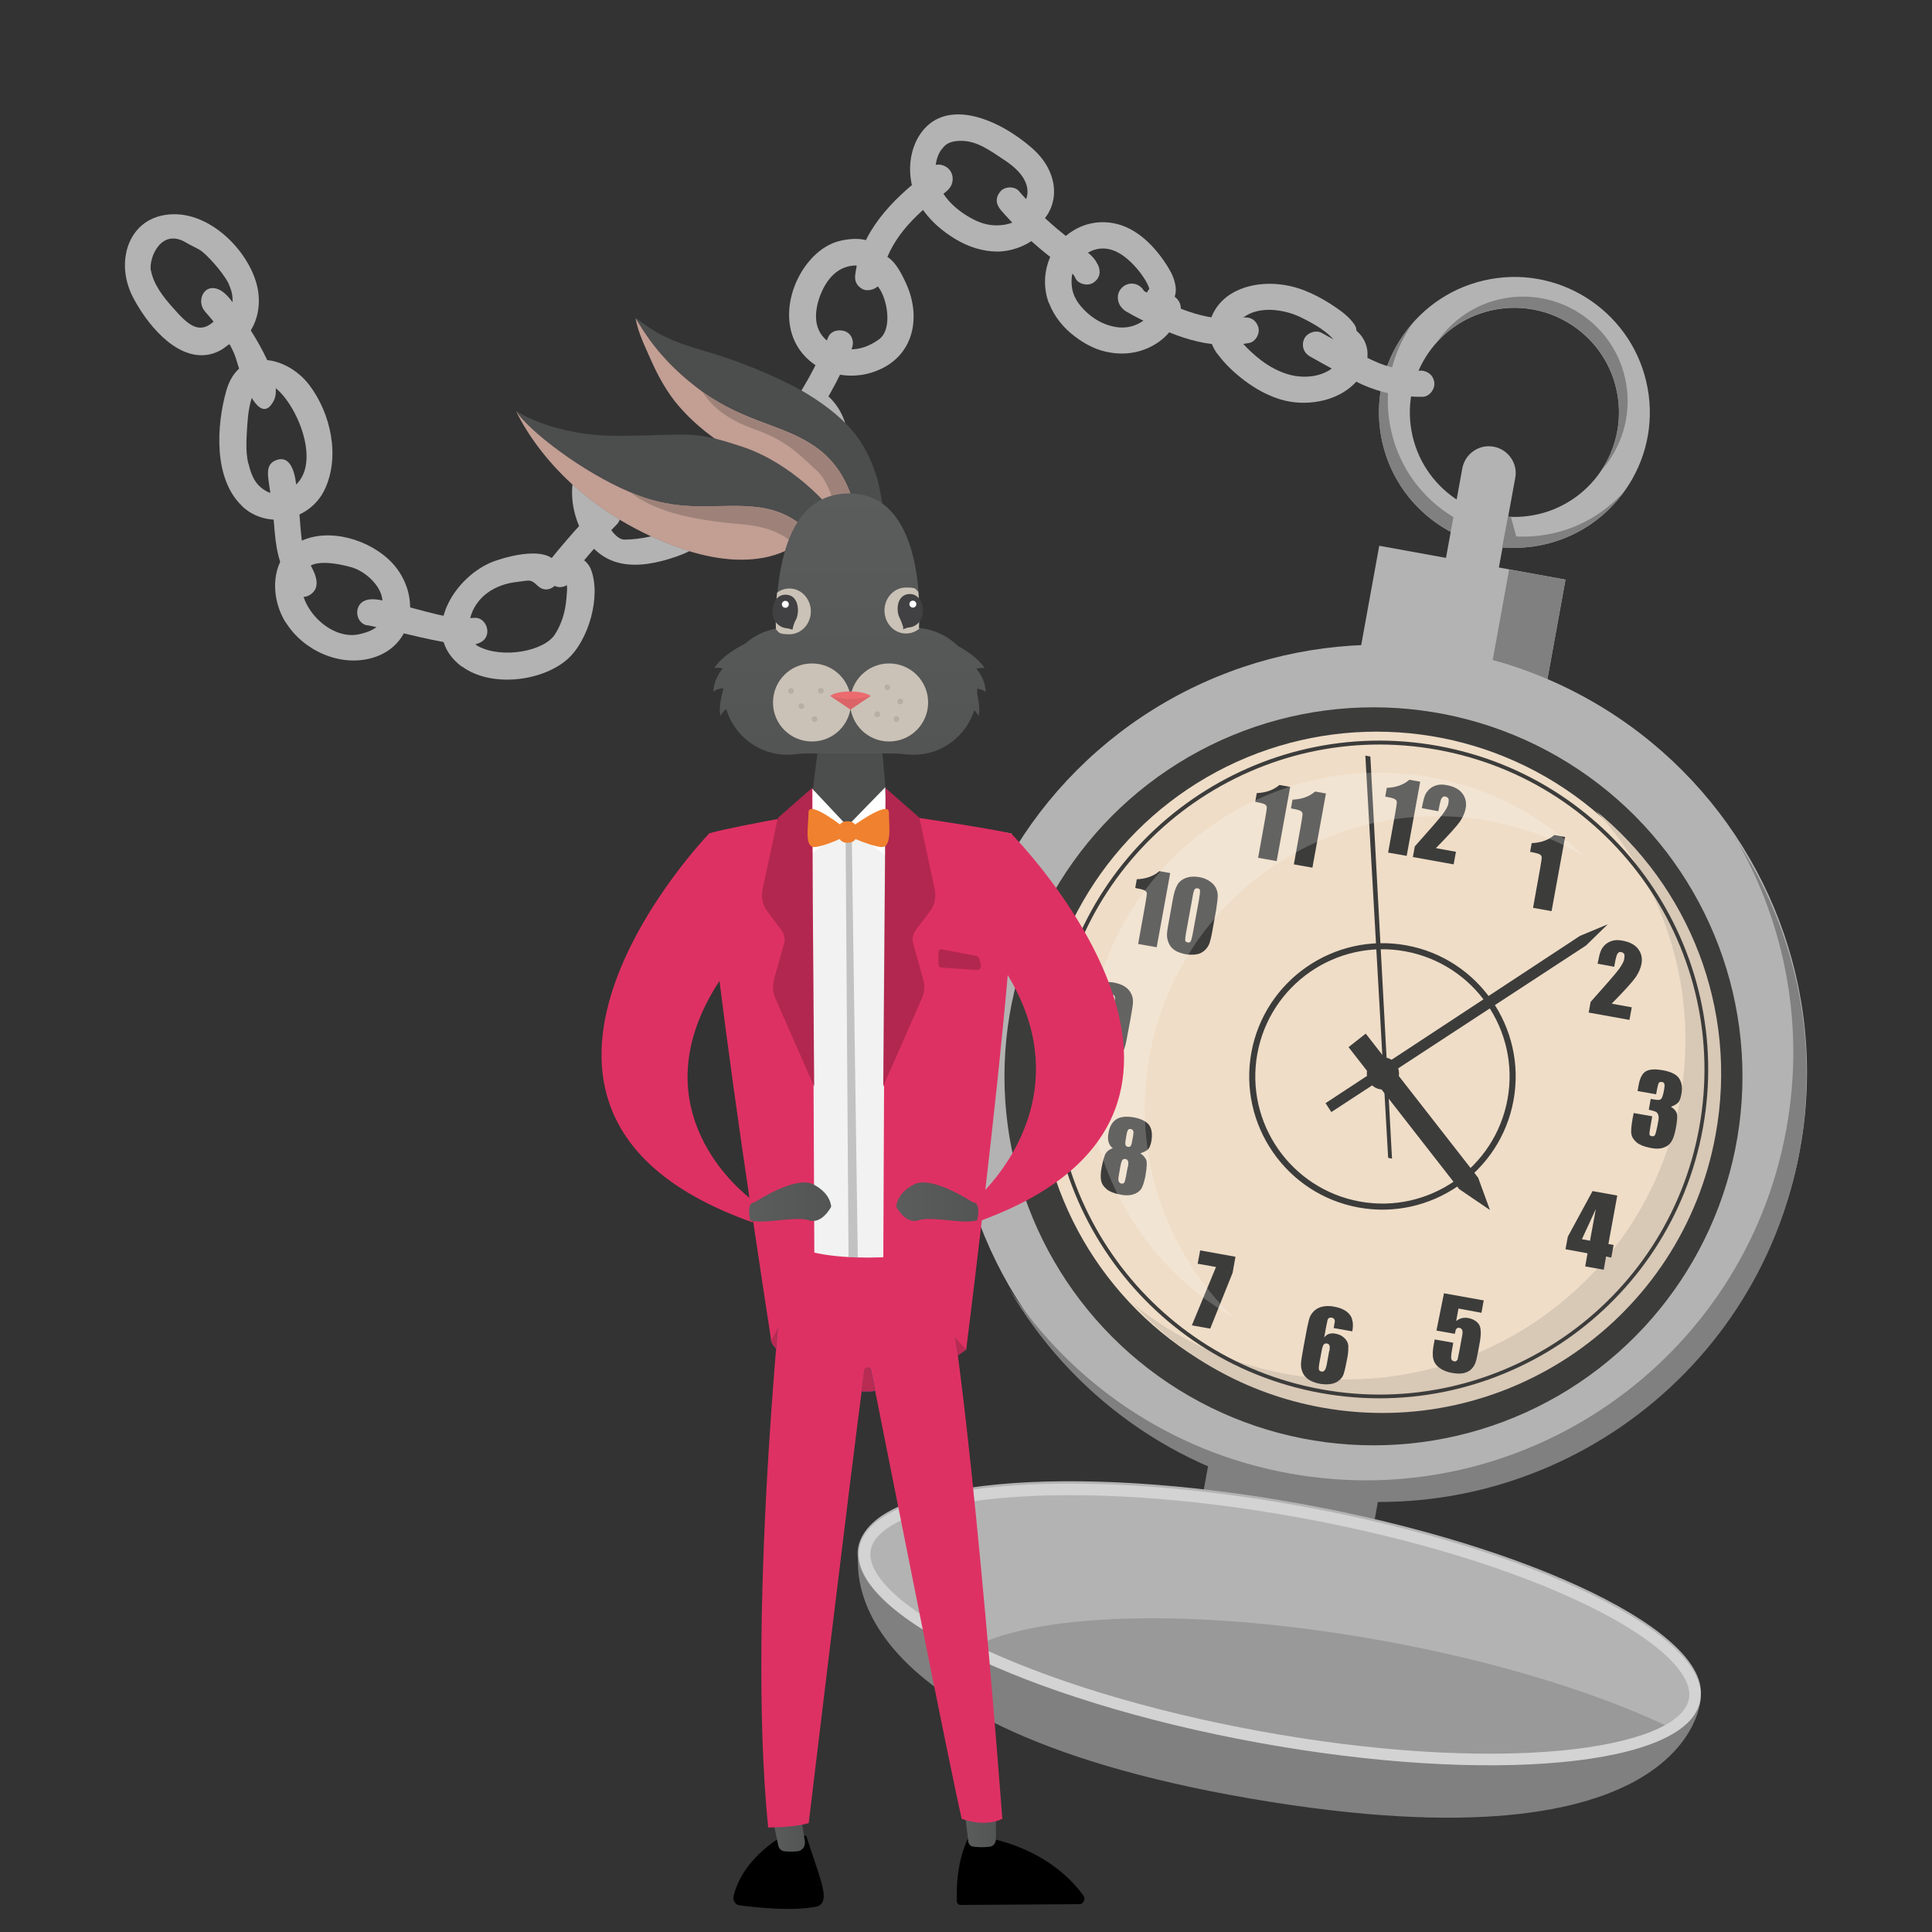 <?xml version="1.0" encoding="UTF-8"?>
<svg id="Ebene_1" xmlns="http://www.w3.org/2000/svg" xmlns:xlink="http://www.w3.org/1999/xlink" version="1.1" viewBox="0 0 1000 1000">
  <rect x="0" y="0" width="1000" height="1000" fill="#333333" stroke="none"/>
  <!-- Generator: Adobe Illustrator 29.2.1, SVG Export Plug-In . SVG Version: 2.1.0 Build 116)  -->
  <defs>
    <style>
      .st0 {
        fill: #3c3c3b;
      }

      .st1, .st2, .st3 {
        isolation: isolate;
      }

      .st1, .st3 {
        opacity: .2;
      }

      .st4 {
        fill: url(#Unbenannter_Verlauf);
      }

      .st5 {
        fill: url(#Unbenannter_Verlauf_2);
      }

      .st6 {
        fill: url(#Unbenannter_Verlauf_4);
      }

      .st7 {
        fill: url(#Unbenannter_Verlauf_3);
      }

      .st8 {
        fill: url(#Unbenannter_Verlauf_5);
      }

      .st9 {
        fill: gray;
      }

      .st10 {
        fill: #414042;
      }

      .st11 {
        fill: #c29e93;
      }

      .st12 {
        fill: #4c4d4d;
      }

      .st13 {
        fill: #d8c8b6;
      }

      .st14 {
        fill: #f0812e;
      }

      .st15 {
        fill: #db6468;
      }

      .st16, .st3 {
        fill: #fff;
      }

      .st17 {
        fill: #b8afa4;
      }

      .st18 {
        fill: #efddc7;
      }

      .st19 {
        fill: #f2f2f2;
      }

      .st20 {
        fill: #b3b3b3;
      }

      .st21 {
        fill: #eb6b6f;
      }

      .st22 {
        fill: #de3163;
      }

      .st2 {
        fill: #b82b52;
      }

      .st23 {
        fill: #2b4175;
      }

      .st24 {
        fill: #d3d3d3;
      }

      .st25 {
        fill: #999;
      }

      .st26 {
        fill: #9e8279;
      }

      .st27 {
        fill: #cac2b6;
      }
    </style>
    <linearGradient id="Unbenannter_Verlauf" data-name="Unbenannter Verlauf" x1="439.7" y1="742.3" x2="439.7" y2="608.7" gradientTransform="translate(0 997.7) scale(1 -1)" gradientUnits="userSpaceOnUse">
      <stop offset="0" stop-color="#5b5c5c"/>
      <stop offset="1" stop-color="#535454"/>
    </linearGradient>
    <linearGradient id="Unbenannter_Verlauf_2" data-name="Unbenannter Verlauf 2" x1="398.2" y1="52" x2="416.6" y2="52" gradientTransform="translate(0 997.7) scale(1 -1)" gradientUnits="userSpaceOnUse">
      <stop offset="0" stop-color="#5b5c5c"/>
      <stop offset="1" stop-color="#535454"/>
    </linearGradient>
    <linearGradient id="Unbenannter_Verlauf_3" data-name="Unbenannter Verlauf 3" x1="498.6" y1="55.4" x2="515.6" y2="55.4" gradientTransform="translate(0 997.7) scale(1 -1)" gradientUnits="userSpaceOnUse">
      <stop offset="0" stop-color="#5b5c5c"/>
      <stop offset="1" stop-color="#535454"/>
    </linearGradient>
    <linearGradient id="Unbenannter_Verlauf_4" data-name="Unbenannter Verlauf 4" x1="464" y1="375.6" x2="506.5" y2="375.6" gradientTransform="translate(0 997.7) scale(1 -1)" gradientUnits="userSpaceOnUse">
      <stop offset="0" stop-color="#5b5c5c"/>
      <stop offset="1" stop-color="#535454"/>
    </linearGradient>
    <linearGradient id="Unbenannter_Verlauf_5" data-name="Unbenannter Verlauf 5" x1="387.7" y1="375.6" x2="430.2" y2="375.6" gradientTransform="translate(0 997.7) scale(1 -1)" gradientUnits="userSpaceOnUse">
      <stop offset="0" stop-color="#5b5c5c"/>
      <stop offset="1" stop-color="#535454"/>
    </linearGradient>
  </defs>
  <g id="WienPLUS">
    <g>
      <path class="st9" d="M445,800s-26.7,91.7,202.6,131c229.2,39.3,232.7-51.8,232.7-51.8l-435.2-79.2h0Z"/>
      <path class="st20" d="M796.4,282.4c38-6.9,63.4-43.5,56.4-81.5-6.9-38-43.5-63.4-81.5-56.4-38,6.9-63.4,43.5-56.4,81.5,6.9,38,43.5,63.4,81.5,56.4ZM774.2,160.2c29.4-5.3,57.6,14.2,62.9,43.6,5.3,29.4-14.2,57.6-43.6,62.9-29.4,5.3-57.6-14.2-62.9-43.6-5.3-29.4,14.2-57.6,43.6-62.9h0Z"/>
      <path class="st9" d="M828.4,244.1c7.8-11.4,11.4-25.7,8.7-40.4-5.3-29.4-33.6-48.9-62.9-43.6-12.1,2.2-22.6,8.3-30.3,16.8,7.9-11.4,20.1-19.9,34.8-22.5,29.4-5.3,57.6,14.2,62.9,43.6,3.1,17.2-2.3,34.1-13.3,46.1h0Z"/>
      <path class="st9" d="M731.4,167c-10.6,14.9-15.5,33.9-11.9,53.2,6.9,38,43.5,63.4,81.5,56.4,16.1-2.9,29.9-11.2,39.9-22.5-10.2,14.3-25.8,24.9-44.5,28.3-38,6.9-74.6-18.4-81.5-56.4-4-22,2.8-43.4,16.5-59Z"/>
      <rect class="st20" x="722.2" y="275.5" width="67.7" height="98" transform="translate(301.6 1010.4) rotate(-79.7)"/>
      <path class="st20" d="M771,319.7l-27.3-5,13.2-72.3c1.4-7.5,8.6-12.6,16.2-11.2h0c7.5,1.4,12.6,8.6,11.2,16.1l-13.2,72.3h-.1Z"/>
      <rect class="st9" x="761.2" y="311.3" width="58.4" height="29.6" transform="translate(328.3 1045.5) rotate(-79.7)"/>
      <circle class="st20" cx="714" cy="555" r="221.3"/>
      <path class="st9" d="M898.3,433.8c25.5,43.9,36.1,96.8,26.3,150.7-21.9,120.3-137.1,200-257.4,178.1-61.7-11.2-112.8-47-144.9-95.5,31.4,54.1,85.4,94.6,151.8,106.7,120.3,21.9,235.5-57.9,257.4-178.1,10.6-58.5-2.8-115.9-33.3-161.8h.1Z"/>
      <circle class="st0" cx="710.9" cy="557.1" r="191"/>
      <circle class="st18" cx="712.5" cy="554.1" r="175.4"/>
      <path class="st13" d="M825.8,419.4c36.1,39.1,54,94.1,43.7,150.5-17.3,95.3-108.7,158.6-204,141.2-30-5.5-56.9-18.3-79-36.2,24.9,27,58.5,46.5,97.5,53.6,95.3,17.3,186.7-45.9,204-141.2,11.9-65.3-14-128.7-62.2-167.8h0Z"/>
      <path class="st0" d="M810.1,433.2l-7,38.4-9.6-1.7,3.7-20.6c.5-3,.8-4.8.8-5.4s-.3-1.2-.9-1.6c-.6-.4-2-.8-4.2-1.2l-.9-.2.8-4.5c4.8-.2,8.7-1.6,11.7-4.2l5.6,1h0Z"/>
      <path class="st0" d="M844.6,521.4l-1.2,6.5-21.1-3.8,1-5.5c8.1-9.1,13-14.7,14.6-16.9,1.6-2.2,2.6-4,2.8-5.4s.2-1.9,0-2.4c-.3-.6-.8-.9-1.5-1.1s-1.3,0-1.8.6c-.5.5-.8,1.6-1.2,3.3l-.7,3.7-8.6-1.6.3-1.4c.4-2.1.8-3.8,1.3-5,.4-1.2,1.2-2.3,2.3-3.4,1.1-1,2.4-1.7,3.9-2.1s3.2-.4,5.2,0c3.8.7,6.5,2.2,8.1,4.4,1.6,2.2,2.2,4.8,1.6,7.7-.4,2.2-1.4,4.4-2.9,6.7-1.5,2.2-5.7,6.9-12.5,13.8l10.5,1.9h0Z"/>
      <path class="st0" d="M865,573c1.4.8,2.3,1.8,2.8,3s.4,3.9-.4,8c-.6,3.1-1.3,5.4-2.3,6.9-1,1.6-2.4,2.6-4.3,3.2-1.9.6-4.1.6-6.8,0-3-.6-5.3-1.5-6.9-2.8-1.5-1.3-2.5-2.8-2.7-4.4-.3-1.6,0-4.2.6-7.8l.6-3,9.6,1.7-1.1,6.2c-.3,1.7-.4,2.7-.3,3.2,0,.5.5.8,1.2.9s1.3,0,1.6-.6c.3-.5.7-2,1.2-4.4l.5-2.7c.3-1.5.3-2.6,0-3.3-.2-.7-.6-1.3-1.2-1.6-.6-.3-1.8-.7-3.7-1.1l1-5.6c2.3.4,3.7.6,4.3.5.6,0,1-.4,1.4-.9.3-.5.6-1.4.9-2.7l.4-2.1c.2-1.3.3-2.3,0-2.7-.2-.5-.6-.8-1.2-.9-.7,0-1.2,0-1.5.4s-.6,1.3-.9,2.8l-.6,3.2-9.6-1.7.6-3.3c.7-3.7,2-6,3.9-7s4.7-1.1,8.3-.5c4.6.8,7.5,2.3,8.8,4.4,1.3,2.1,1.7,4.7,1.1,7.9s-1,3.6-1.7,4.5c-.8.8-1.9,1.5-3.6,2.1h0Z"/>
      <path class="st0" d="M837.1,618.8l-4.6,25.1,2.7.5-1.2,6.5-2.7-.5-1.2,6.8-9.6-1.7,1.2-6.8-11.4-2.1,1.2-6.5,12.8-23.6,12.7,2.3h0ZM823,642.1l3-16.3-7.2,15.6,4.2.8h0Z"/>
      <path class="st0" d="M767.9,673.4l-1.1,6.1-11.9-2.2-1.2,6.5c1.8-1.5,3.9-2,6.2-1.6s4.5,1.6,5.6,3.3,1.2,4.7.5,8.9l-1,5.5c-.5,2.7-1,4.7-1.5,5.9s-1.3,2.3-2.3,3.2c-1.1.9-2.4,1.5-4,1.8s-3.5.2-5.7-.2c-2.5-.4-4.6-1.3-6.3-2.5s-2.8-2.7-3.3-4.6c-.5-1.9-.4-4.6.3-8.1l.4-2.1,9.6,1.7-.4,2.4c-.5,2.5-.7,4.3-.7,5.3s.5,1.7,1.5,1.9.9,0,1.2-.2.6-.5.7-.9c0-.3.4-1.8.9-4.5l1.4-7.6c.3-1.4.3-2.4,0-3-.2-.6-.7-.9-1.4-1.1s-.8,0-1.2.2c-.3.2-.6.5-.7.8,0,.3-.3,1-.5,2.1l-9.5-1.7,3.9-19.3,20.6,3.7v.3Z"/>
      <path class="st0" d="M699.9,689.1l-9.6-1.7c.3-1.8.5-2.9.6-3.4,0-.5,0-.9-.4-1.3-.3-.4-.7-.6-1.3-.7s-.9,0-1.3.2-.6.6-.8,1.1c0,.5-.3,1.4-.6,2.9l-1.1,6.1c.7-.9,1.5-1.6,2.6-1.9,1-.3,2.3-.4,3.6,0,1.8.3,3.2,1.1,4.4,2.3s1.8,2.5,1.9,3.9c0,1.4,0,3.2-.4,5.5l-.6,3.1c-.5,2.7-1,4.7-1.4,5.9-.4,1.3-1.2,2.4-2.3,3.3-1.1,1-2.5,1.6-4.1,1.9-1.7.3-3.5.3-5.6,0s-4.6-1.2-6.1-2.2-2.6-2.3-3.2-3.8c-.6-1.5-.9-3-.8-4.5,0-1.5.6-4.4,1.3-8.6l1-5.3c.8-4.6,1.5-7.6,1.9-9.1s1.2-2.9,2.4-4.1c1.2-1.2,2.7-2,4.5-2.4s3.8-.4,6,0c2.7.5,4.8,1.3,6.4,2.5,1.6,1.2,2.6,2.6,3,4.3.5,1.7.5,3.8,0,6.2h0ZM688.1,699.3c.2-1.4.3-2.3,0-2.9-.2-.6-.7-.9-1.3-1s-1.2,0-1.6.5c-.4.4-.7,1.3-1,2.7l-1.3,6.9c-.3,1.7-.4,2.8-.2,3.4.2.6.6.9,1.3,1s.9,0,1.4-.4c.5-.3.9-1.4,1.3-3.1l1.3-7.2h0Z"/>
      <path class="st0" d="M639.5,650.4l-1.5,8.4-11.6,28.9-9.5-1.7,12.5-30.2-9.5-1.7,1.3-6.9,18.3,3.3h0Z"/>
      <path class="st0" d="M590.4,597.1c1.3.8,2.2,1.9,2.8,3.1.6,1.3.4,4-.3,8.3-.6,3.1-1.3,5.3-2.1,6.7-.9,1.4-2.3,2.4-4.2,3s-4.3.7-7.2,0c-2.8-.5-5-1.4-6.5-2.6-1.5-1.2-2.5-2.6-2.9-4.2-.4-1.6-.4-4.2.3-7.6s1-4.3,1.6-6c.7-1.6,2-2.8,4.1-3.5-1.1-.8-1.8-1.8-2.2-3.2-.4-1.3-.4-3,0-4.9.6-3.3,2-5.6,4.1-6.9,2.1-1.3,5-1.6,8.7-1s7,2.2,8.3,4.2,1.6,4.7,1.1,7.9c-.4,2.1-.9,3.5-1.6,4.3-.7.8-1.9,1.5-3.8,2.1l-.2.2ZM583.8,603.9c.3-1.5.3-2.5,0-3-.2-.5-.6-.9-1.3-1s-1.1,0-1.5.5c-.4.4-.7,1.4-1,2.9l-.9,5c-.3,1.7-.3,2.8,0,3.3s.7.9,1.3,1,1.2,0,1.5-.5c.3-.4.6-1.5.9-3.2l.9-4.9h.2ZM586.5,587.9c.2-1.3.3-2.2,0-2.6-.2-.5-.6-.8-1.2-.9s-1.1,0-1.4.4c-.3.4-.6,1.2-.8,2.5l-.5,2.9c-.2,1.2-.2,2,0,2.5s.6.8,1.2.9,1.1,0,1.4-.4c.3-.4.6-1.3.8-2.6l.5-2.6h0Z"/>
      <path class="st0" d="M559.9,535.7l9.6,1.7c-.3,1.8-.5,2.9-.5,3.4s0,.9.4,1.3c.3.4.7.6,1.3.7s.9,0,1.3-.2c.4-.2.6-.6.7-1.1,0-.5.3-1.4.6-2.9l1.1-6.1c-.7.9-1.5,1.6-2.6,1.9-1,.3-2.3.4-3.7,0-1.8-.3-3.2-1.1-4.4-2.3s-1.8-2.5-1.9-3.9c0-1.4,0-3.2.4-5.5l.6-3.1c.5-2.7,1-4.7,1.4-5.9.5-1.3,1.2-2.4,2.3-3.3,1.1-1,2.5-1.6,4.1-1.9,1.7-.3,3.5-.3,5.6,0,2.6.5,4.6,1.2,6.1,2.2s2.6,2.3,3.3,3.8.9,3,.8,4.5c0,1.5-.6,4.4-1.3,8.6l-1,5.3c-.8,4.6-1.4,7.6-1.9,9.1-.4,1.5-1.2,2.9-2.4,4.1-1.2,1.2-2.7,2-4.5,2.4s-3.8.4-5.9,0-4.8-1.3-6.4-2.5c-1.6-1.2-2.6-2.6-3-4.3-.5-1.7-.5-3.8,0-6.2h0ZM571.7,525.4c-.3,1.6-.3,2.6,0,3.1s.7.7,1.2.8c.7,0,1.2,0,1.6-.5.4-.4.7-1.3,1-2.7l1.3-6.9c.3-1.7.4-2.8.2-3.4-.2-.6-.6-.9-1.3-1s-.9,0-1.4.4c-.5.3-.9,1.4-1.3,3.1l-1.3,7.2h0Z"/>
      <path class="st0" d="M605.7,451.9l-7,38.4-9.6-1.7,3.7-20.6c.5-3,.8-4.8.8-5.4s-.3-1.2-.9-1.6c-.6-.4-2-.8-4.2-1.2l-.9-.2.8-4.5c4.8-.2,8.7-1.6,11.7-4.2l5.6,1h0Z"/>
      <path class="st0" d="M629.7,469.7l-2.3,12.8c-.5,2.9-1.1,5-1.6,6.3-.6,1.3-1.4,2.4-2.6,3.4-1.2,1-2.6,1.6-4.1,1.8-1.5.2-3.1.2-4.9,0-2.3-.4-4.1-1-5.6-1.8-1.4-.8-2.5-1.9-3.2-3.1-.7-1.3-1.1-2.6-1.3-3.9s0-3.3.5-6l2.4-13.4c.6-3.5,1.4-6.1,2.4-7.8.9-1.6,2.4-2.8,4.4-3.6,2-.7,4.3-.9,6.9-.4s3.9,1.1,5.4,2.1,2.6,2.2,3.2,3.4c.6,1.2,1,2.5,1,3.9s-.2,3.5-.7,6.4h0ZM620.7,464.7c.4-2,.5-3.3.4-3.9,0-.5-.5-.9-1.2-1s-1.2,0-1.6.6c-.3.5-.7,1.7-1,3.7l-3.4,18.7c-.4,2.2-.5,3.6-.4,4.1s.6.8,1.3.9,1.2,0,1.5-.6c.3-.5.6-1.7,1-3.6l3.5-19h0Z"/>
      <path class="st0" d="M667.8,407.3l-7,38.4-9.6-1.7,3.7-20.6c.5-3,.8-4.8.8-5.4s-.3-1.2-.9-1.6c-.6-.4-2-.8-4.2-1.2l-.9-.2.8-4.5c4.8-.2,8.7-1.6,11.7-4.2l5.6,1h0Z"/>
      <path class="st0" d="M686.3,410.7l-7,38.4-9.6-1.7,3.7-20.6c.5-3,.8-4.8.8-5.4s-.3-1.2-.9-1.6c-.6-.4-2-.8-4.2-1.2l-.9-.2.8-4.5c4.8-.2,8.7-1.6,11.7-4.2l5.6,1h0Z"/>
      <path class="st0" d="M735.1,404.6l-7,38.4-9.6-1.7,3.7-20.6c.5-3,.8-4.8.8-5.4s-.3-1.2-.9-1.6c-.6-.4-2-.8-4.2-1.2l-.9-.2.8-4.5c4.8-.2,8.7-1.6,11.7-4.2l5.6,1h0Z"/>
      <path class="st0" d="M753.6,440.9l-1.2,6.5-21.1-3.8,1-5.5c8.1-9.1,13-14.7,14.6-16.9,1.6-2.2,2.6-4,2.8-5.4s.2-1.9,0-2.4c-.3-.6-.8-.9-1.5-1.1s-1.3,0-1.8.6c-.5.5-.8,1.6-1.2,3.3l-.7,3.7-8.6-1.6.3-1.4c.4-2.1.8-3.8,1.3-5,.4-1.2,1.2-2.3,2.3-3.4,1.1-1,2.4-1.7,3.9-2.1s3.2-.4,5.2,0c3.8.7,6.5,2.2,8.1,4.4,1.6,2.2,2.2,4.8,1.6,7.7-.4,2.2-1.4,4.4-2.9,6.7-1.5,2.2-5.7,6.9-12.5,13.8l10.5,1.9h0Z"/>
      <path class="st0" d="M724,557.1c-.8,4.5-5.2,7.5-9.7,6.7s-7.5-5.2-6.7-9.7,5.2-7.5,9.7-6.7,7.5,5.2,6.7,9.7Z"/>
      <polygon class="st0" points="686.1 571 689.1 575.6 820.9 489.4 832.2 478.4 817.8 484.4 686.1 571"/>
      <polygon class="st0" points="698 542 706.9 535 765.1 609.6 771.2 626.3 755.3 615.5 698 542"/>
      <path class="st0" d="M703.2,625c-37.4-6.8-62.3-42.8-55.5-80.2,6.8-37.4,42.8-62.3,80.2-55.5s62.3,42.8,55.5,80.2-42.8,62.3-80.2,55.5ZM727.3,492.4c-35.7-6.5-70,17.3-76.5,53-6.5,35.7,17.3,70,53,76.5s70-17.3,76.5-53-17.3-70-53-76.5h0Z"/>
      <path class="st0" d="M683.5,721c-92.3-16.8-153.8-105.6-137-197.9s105.6-153.8,197.9-137c92.3,16.8,153.8,105.6,137,197.9-16.8,92.3-105.6,153.8-197.9,137ZM744.1,388.1c-91.3-16.6-179,44.1-195.6,135.4s44.1,179,135.4,195.6c91.3,16.6,179-44.1,195.6-135.4,16.6-91.3-44.1-179-135.4-195.6h0Z"/>
      <polygon class="st9" points="780.5 267.5 777.5 283.5 786.3 283.1 782 267.4 780.5 267.5"/>
      <path class="st0" d="M718.5,599.3c-.2-3-11.8-208.2-11.8-208.2l2.6.5,11.2,208.1-2-.4h0Z"/>
      <path class="st3" d="M595,546.5c14.9-82.1,93.6-136.5,175.7-121.6,17.5,3.2,33.7,9.2,48.3,17.6-20.8-20.1-47.5-34.6-78.1-40.1-82.1-14.9-160.7,39.5-175.7,121.6-11.8,64.6,19.5,127.1,73.3,158-34.9-33.9-52.9-84-43.5-135.5Z"/>
      <rect class="st9" x="656.8" y="729.6" width="22.7" height="89.8" transform="translate(-213.4 1293.4) rotate(-79.7)"/>
      <ellipse class="st25" cx="661.8" cy="840.5" rx="62.2" ry="221.2" transform="translate(-283.5 1341.3) rotate(-79.7)"/>
      <path class="st20" d="M716.1,849.3c60.4,11,113.7,27.8,151.1,46.2,7.3-4.6,11.8-10,12.9-16.3,6.1-33.8-86.3-78.9-206.5-100.8-120.2-21.9-222.6-12.2-228.8,21.6-3.1,16.8,18.3,36.4,55.4,54.6,32-20,118-23.1,215.8-5.3h0Z"/>
      <path class="st24" d="M672.5,785.5c57.6,10.5,110.5,26.6,149.1,45.4,35.3,17.2,55,35.3,52.6,48.4-2.4,13.1-27.2,23.1-66.3,26.8-42.7,4-97.9.5-155.5-10s-110.5-26.6-149.1-45.4c-35.3-17.2-55-35.3-52.6-48.4,2.4-13.1,27.2-23.1,66.3-26.8,42.7-4,97.9-.5,155.5,10h0ZM673.5,779.6c-120.2-21.9-222.6-12.2-228.8,21.6-6.1,33.8,86.3,78.9,206.5,100.8,120.2,21.9,222.6,12.2,228.8-21.6,6.1-33.8-86.3-78.9-206.5-100.8h0Z"/>
      <path class="st20" d="M630.2,183.2c3.8,5.2,8.8,9.9,14,13.8,5.6,4.2,11.5,7.5,18.1,9.6,6.7,2.1,13.7,2.4,20.6,1.1,7.3-1.3,14.7-5,19.6-10.7,3-3.6,5-7.7,5.3-12.4.4-4.8-1.5-9.5-5-12.8-.2-.2-.5-.4-.7-.6,0-1.1-.4-2.3-1.1-3.3-2.5-3.6-5.7-6.1-9.2-8.5-8.1-5.6-17.3-10.4-27.1-11.9-13.4-2.2-29.8,1.3-36.6,14.3-3.7,7-2.6,15.1,2,21.4h.1ZM640.9,167c5.2-6.6,14.7-7.6,23-5.9,4.4.9,7.8,2.2,12.1,4.5,13.1,6.8,13.7,10.3,15.6,11.5,0,1.7.8,3.4,2.1,4.7,1,.9,1.2,3.4-1.7,6.6-5.9,6.4-15.8,7.8-24.4,5.6-5.3-1.4-10.7-4.3-15.1-7.7-3.2-2.5-6.3-5.3-9-8.3-5-5.3-4.6-7.9-2.6-11h0Z"/>
      <path class="st20" d="M582.9,161.2c4.8,2.9,10,5.3,15.1,7.7,9.3,4.3,19.2,8,29.5,9.2,6.5.7,12.8.6,19.2-.6,3.1-.6,5.8-5,4.5-8.5s-4.1-5.3-8.5-4.5c-2.3.4-8.3,1-14.3,0-9.5-1.4-17.9-4.7-26-8.6-3.2-1.6-7.1-3.6-10.2-5.2-1.3-2.4-3.8-4-6.6-3.9-3.3,0-6.3,2.6-6.9,5.8-.6,3.7,1.2,6.8,4.3,8.7h0Z"/>
      <path class="st20" d="M543,156.9c2.6,6.9,7.5,12.9,13.4,17.3,5.4,4.1,11.6,7.3,18.4,8.3,7.9,1.3,15.7,0,22.6-4,6.6-3.8,11.6-10.1,13.6-17.5.7-2.7-.6-5.7-2.9-7.3,0-.1,0-.3,0-.4.5-1.6.6-3.3.4-4.9-.5-3.6-1.9-6.8-3.8-9.9-6.5-10.6-16.2-20.8-28.5-23-7.2-1.3-14.6,0-20.9,4-12.5,7.6-17.6,23.8-12.4,37.4h0ZM554.7,147.4c-.5-6.4,1.8-12.2,7.1-15.8,5-3.4,10.6-4,16.3-1.2,7.8,3.8,15.5,14.3,16.8,19.1-.7.8-1.3,1.7-1.5,2.9-.4,1.6,0,3.8.9,5.2.7.9,1.6,1.7,2.7,2.3h0c-1.4,2.9-2.9,4.6-5.5,6.3-4.4,3-9.2,3.8-13.7,3.1-5.5-.9-10.4-3.2-15.2-7.5-4.3-4-7.5-8.4-7.9-14.4h0Z"/>
      <path class="st20" d="M568.1,136.8c-3-6.2-8-7.4-21-18.4-7.1-6-13.7-12.5-19.8-19.6-2.1-2.4-7.2-2.5-9.6.4-2.4,2.9-2.5,6.2.4,9.6,6,6.9,12.5,13.3,19.5,19.3,8.5,7.2,13.1,10,15.9,12.2,2.1,1.7,2.5,2.2,3.2,3.8,1.3,2.8,6.3,4.3,9.4,2.1,3-2.1,4-5.3,2.1-9.4h-.1Z"/>
      <path class="st20" d="M494.6,123.8c6.5,3.9,14,6.4,21.6,6.4s16.7-3.3,22.4-9.4c1.7-1.8,2.2-4.6,1.4-7,.2-.2.4-.4.6-.6,7.6-9.1,7.3-24.6-6.6-36.7-17-14.8-43.5-25.9-56.9-8.2-4.5,6-6.4,13.7-6,21.1.8,15.3,10.6,26.6,23.5,34.4h0ZM487.2,77.5c.9-.6,2-4.6,10.2-4.6s14.5,4.6,23,10.3c4.9,3.3,9.6,7.5,11.1,13.2.6,2.3.5,5.8-1.1,7.7-1.8,2.1,1.3,11.5-12.9,12.5-6.1.4-11.1-1.4-16.3-4.5-17.1-10.2-20.2-25.1-14.1-34.5h.1Z"/>
      <path class="st20" d="M443.6,147.1c.9,1.4,2.6,2.7,4.2,3,3.3.6,7.7-1.3,8.2-5.1,2.4-17.6,14.3-30.8,28.2-41.7,2.3-1.8,5.1-3.4,7-5.6,2.6-2.9,2.6-7.8-.4-10.5-1.4-1.3-3.2-2-5.2-2s-3.7,1-5.2,2.4c-.8.7-1.3,1.7-1.6,2.7-17.3,13.3-33.1,29.6-36.1,51.6-.3,1.9-.1,3.6.9,5.2h0Z"/>
      <path class="st20" d="M417.3,185.1c9.8,9.8,25.5,12.1,38.6,5.9,17.3-8.1,20.7-27.2,13.3-43.8-2.5-5.6-7.1-15.3-14.3-15.8-1.3-9.8-15.4-8.3-22-6.2-20,6.4-34.6,40.8-15.7,59.8h.1ZM424.8,152.3c3-7.6,8.8-14.9,18.4-14.9,4.3,4.6,10,7.8,13.1,13.9,3.5,7,5,19.9-1.4,24.4-9.4,6.7-17.5,5.8-23.1,3-10.5-5.2-11.3-15.5-7-26.5h0Z"/>
      <path class="st20" d="M407.9,228.4c2.7,1,6,.2,7.9-2,1-1.2,1.6-2.6,1.7-4,.4-.6.9-1.2,1.3-1.8,1.4-2.1,2.9-4.1,4.3-6.2,2.3-3.5,4.5-7.2,6.6-10.8,4.1-7.3,7.8-14.9,11-22.7.7-1.7,1-3.3.5-5.2s-1.8-3.3-3.3-4c-3.1-1.5-7.8-.7-9.2,2.8-3,7.4-6.5,14.7-10.4,21.7-1.9,3.4-4,6.8-6.1,10.1-2.4,3.7-4.2,6.3-6.1,8.9-1.1,1.5-2.3,3-2.7,4.9-.6,3.5,1.1,7,4.5,8.3h0Z"/>
      <path class="st20" d="M392.1,270.7c9.3,3.2,20.6,1.2,30.2-3.6,18.5-9.2,21.7-35.7,13.2-53-2.7-5.5-11-16.4-18-10.3-6.3-3.5-20.6.7-26.6,3.3-13.8,6-19.1,19.7-18,33.4,1,13,7,25.9,19.2,30.1h0ZM386.4,234.2c1.7-7.5,3-12.1,10.8-14.9s7.7-1.9,11.7-2.3c2.9,4.2,9.2,3.7,11.6-.8,3.2,2.9,4,7.5,4.9,11.5,4.4,19.3-7.4,30.1-21.9,31.8-15.8,1.8-18.3-20.4-17.2-25.3h.1Z"/>
      <path class="st20" d="M190.1,323.6c14.6,2.8,29.1,7.2,43.8,9.4,4.9.7,12.6,2.1,16.6-1.8,4-4,.7-12-5.2-11.4-12.7,1.3-25.9-4-38.2-6.6-5.2-1.1-14-4.9-19.1-1.9-5,2.9-3.7,11.3,2,12.4,9.5,1.8-3.7-.7,0,0h0Z"/>
      <path class="st20" d="M147.9,322.1c9,14.6,28.1,23.3,44.9,18.4,21.2-6.2,24.9-30.6,12.1-46.9-10-12.7-31.1-20.2-46.6-14.6-18.1,6.5-19.5,28.6-10.5,43.1,7,11.2-6.8-10.9,0,0h.1ZM160.1,293.3s3.9-4.6,21.8.3c6.9,2,15.1,9.1,16,16.7,1.2,11-.6,15.3-11.6,17.9-18.4,4.5-39-22.3-26.1-34.9h0Z"/>
      <path class="st20" d="M153.5,255.3h0Z"/>
      <path class="st20" d="M159.5,290.6q0,.1,0,0h0Z"/>
      <path class="st20" d="M149.3,300.5c1.8,5,6.2,11.7,12.2,6.6,5.3-4.5.5-12.6-2.3-17.2-4.6-7.6-3.2-24.9-5.8-35.5.2,1,.2-21.3-11.2-15.9-4.9,2.3-3.4,8.3-2.9,12.4.2,1.6,1.7,10.8,1.4,9.4,1.5,10,1.1,20.7,4.3,30.4.6,1.8,4.7,10.9,4.3,9.7h0Z"/>
      <path class="st20" d="M125.3,262c13.2,12.4,35,7.5,42.7-8.5,8.2-17.1,3.2-39.6-7.9-54.2-11.8-15.5-36.3-20.1-42.9,2.7-5.2,18.1-6.8,45.8,8.1,59.9,2.9,2.8-6.4-6.1,0,0h0ZM138.4,199.4c.2,0,.1,0,0,0h0ZM128.5,239.9c-1.5-6.4-.9-13.3-.5-20,.4-5.8,1.2-13,4.3-18.5,10.1-17.7,46.8,47.2,11.1,54.1,1.5-.3-2.8-.2-4.2-.6-6.5-3-8.9-7.8-10.6-15h-.1Z"/>
      <path class="st20" d="M105.9,161c6.1,6.9,13.9,16.5,16.4,25.1,1.3,4.6,11.2,37.1,19.4,21.3,5.3-10.3-10.3-34.1-15.7-42.3-3.3-5-7.8-13.9-13.9-15.7-7.1-2.1-10.3,7-6.1,11.6.4.5-2.1-2.4,0,0h0Z"/>
      <path class="st20" d="M68.5,153.2c6.7,13.3,22,33.2,39.1,30.4,3.5-.6,6.8-2.1,9.6-4.4,4.2-3.4,8.3-1.9,11.8-7,5-7.1,6.1-16.5,3.9-24.9-4.6-17.5-22.8-35.8-41.6-36.4-23.9-.7-32.3,23.2-22.8,42.3,3.3,6.5-3.3-6.6,0,0ZM97.5,167.7s.2.1.4.3c-.2-.1-.4-.3-.4-.3ZM78,139.9c-.8-7.4,5.8-21.8,18.2-14.4,2.3,1.4,4.7,2.4,7.1,3.8,3.3,1.9,11.7,11.1,14.9,17.2,1.6,3.8,2.2,5.7,2.2,9.5,0,8.9-2.8,2.4-7.2,7.7-9.3,11.2-15.8,4.5-23.6-4.3-4.9-5.5-10.2-12.1-11.5-19.6,0,0,0,.3,0,0h0Z"/>
      <path class="st20" d="M734.9,191.9c-4.5,0-8.8-.5-12.7-1.4-4.2-.9-7.3-1.9-12.2-4.2-4.4-2-8.7-4.5-12.9-6.8-4.3-2.4-8.7-4.8-13-7.2-3.1-1.7-7.7,0-9.1,3.2-1.5,3.6-.2,7.2,3.2,9.1,4.5,2.5,8.9,5,13.4,7.4,4.4,2.4,8.8,4.9,13.4,7,9.8,4.4,20.4,6.5,31.2,6.4,3.6,0,6.6-3.9,6.2-7.4-.5-3.9-3.6-6.2-7.4-6.2h-.1Z"/>
      <path class="st20" d="M338.1,266.4c8.2,11.7,36.2,6,46.8,1.8,5.2-2,15.6-6,17.1-12.2,2.9-12.4-11.4-6.1-16-3.3-8.6,5.1-18.7,7.1-28.6,6.3-3.1-.5-28.8-6-19.3,7.5,1.1,1.5-1.1-1.5,0,0h0Z"/>
      <path class="st20" d="M299.9,272.7c10.2,22.4,29.5,22.7,50.7,15.2,7.7-2.7,20.2-9.2,20.1-18.9,0-3.7-2.6-7.2-6.3-8,1.1.2,0-11-.3-12.1-5.4-17.7-34.4-27.4-50.6-21.3-18.7,7-20.8,29-13.5,45.2,3.2,7.1-5.5-12.1,0,0h-.1ZM316.6,274.7h0ZM310.4,261.8s-.8-5.3-.6-2.3c-.3-4.7-.2-8,.9-12.4.6-2.5,2-2,3.8-5,5.4-9.5,28.7,2.1,34,7,5.9,5.5-3.4,20.1,7.6,19.5.1.8-1.8,2.1-.9,1.4-1.2.8-6.3,3.9-5.4,3.5-8.4,3.5-17.6,5.7-26.6,5.8-5.5,0-11.3-11.4-12.9-17.5-.2-.6.4,1.6,0,0h.1ZM351.3,254c0,.2.1.4.1.6,0-.2,0-.4-.1-.6Z"/>
      <path class="st20" d="M283.1,299.5c1.1,2.3,2.8,3.4,5.2,4.2,1.6.5,3.9,0,5.2-.9,1.4-.9,2.7-2.6,3-4.2.1-.6.2-1.2.1-1.8h0c1-1.3,2.1-2.6,3.2-3.8,2.1-2.5,4.2-4.9,6.3-7.4,4.3-4.9,8.7-9.6,13.2-14.2,2.5-2.5,2.3-7.3-.4-9.6-2.9-2.4-6.9-2.3-9.6.4-5.4,5.5-10.6,11.1-15.6,16.9s-4.9,5.8-7.3,8.7c-1.6,2-3.3,3.9-3.9,6.4-.4,1.9-.3,3.6.5,5.4h0Z"/>
      <path class="st20" d="M239.2,345c14.7,10.9,41.1,7.9,54.4-3.7,11.1-9.7,17.8-33.1,12.1-47-2.2-5.3-11.4-10.7-14.9-3.3-1.1,2.3-.9,5.4.6,7.5,2.7,3.7,2.2,5.8,1.8,11-.6,7.4-2.5,13.4-6,18.9-5.5,8.6-26.9,12.7-39.5,6.2-9.5-4.9-6.4-30.8,20.7-33.5,5.8-.6,6-1.6,9.9,2.1,5.2,5,12.1-.8,11.5-6.8-1.5-15.3-24.8-9.1-33.5-6.1-20.8,7.2-40.3,37.7-17.2,54.8h0Z"/>
    </g>
    <g>
      <path class="st12" d="M426.5,363.1l-7.6,59.7s23.4,11.2,40.7-.6l-3.7-42.1-29.3-17.1h-.1Z"/>
      <g>
        <g>
          <path class="st12" d="M457.9,271.2h-24c-.1,0-2.3-3.4-2.6-3.7-3.5-4.1-8.1-7.4-12.6-10.4-8.3-5.5-17.6-9.3-25.6-15.1-9.1-6.5-19.1-11.5-27.8-18.5-6-4.8-11.6-10.2-16.3-16.2-4.8-6.3-8.6-13.2-11.8-20.4-3-6.8-7-14.8-8.2-22.1v-.3s5.8,4.3,8.4,6c3.1,2,6.5,3.7,9.9,5.2,6.7,2.9,13.8,4.9,20.8,7,19.2,5.7,40.4,15.3,50.4,21.6,9.4,5.8,19,13.2,25.4,22.1,4.8,6.6,8.1,14.3,10.4,22.1.4,1.2,4.8,22.9,3.5,22.9v-.2Z"/>
          <path class="st11" d="M443.1,267.1s-1,1.8-2.5,4.1h-6.7l-.2-.2c-.6-.7-2.2-3.3-2.4-3.5-3.5-4.1-8.1-7.4-12.6-10.4-8.3-5.5-17.6-9.3-25.6-15.1-9.1-6.5-19.1-11.5-27.8-18.5-6-4.8-11.6-10.2-16.3-16.2-4.8-6.3-8.6-13.2-11.8-20.4-3-6.8-7-14.8-8.2-22.1,3.9,6.2,11.6,20.2,30.9,35.2,1.2,1,2.5,1.9,3.7,2.8,23.2,16.5,42.6,16.8,59.6,29.3,17.9,13.2,19.8,35,19.8,35h.1Z"/>
          <path class="st26" d="M443.1,267.1s-1,1.8-2.5,4.1h-6.7l-.2-.2c-.6-4.7-3.3-20.5-11.1-27.6-9.3-8.4-15.3-15.3-31.8-21.1-16-5.7-23.1-13-27.1-19.4,23.2,16.5,42.6,16.8,59.6,29.3,17.9,13.2,19.8,35,19.8,35h0Z"/>
        </g>
        <g>
          <path class="st12" d="M428.7,262.2l-9.5,10.9-1.2,1.4-6.5,7.5s-19.9,16.9-63.4.2c-43.5-16.7-69.2-45.6-81-69.5.8.5,19.8,13.4,55,12.9,36-.4,36.2-3,62.3,5.7,26.1,8.7,44.3,30.7,44.3,30.7v.2Z"/>
          <path class="st11" d="M418,274.6l-6.5,7.5-.2.2c-2.3,1.8-22.3,15.7-63.2,0-43.5-16.7-69.2-45.6-81-69.5,6.7,10.3,34.2,31.5,59.1,42,1.3.6,2.7,1.1,4,1.6,26,9.7,42.6,3.4,63.3,6.3,12,1.7,19.9,7.4,24.5,11.9h0Z"/>
          <path class="st26" d="M418,274.6l-6.5,7.5-.2.2c-1.5-1.9-8.4-9.3-26.9-10.9-21.1-1.8-43.8-5.2-58.1-16.6,1.3.6,2.7,1.1,4,1.6,26,9.7,42.6,3.4,63.3,6.3,12,1.7,19.9,7.4,24.5,11.9h0Z"/>
        </g>
        <path class="st4" d="M505.7,356.4c2.9.3,4.5,1.8,4.5,1.8-.2-7.2-4.9-12.1-4.9-12.1,3.2-.7,4.4-.2,4.4-.2-3.3-5.3-10.3-9.6-13.8-11.5-5.2-5.1-12.1-8.5-19.8-9.3h-.4c0-.5,0-1.6.1-3.1,0-2.7.1-6.7-.1-11.4v-.7c-1.1-20.7-7.4-54.5-36.1-54.5s-35.2,30.8-37.2,51.3c-1,10.3-.6,18.1-.6,18.1v.6h-.2c-6.1,1.1-11.5,3.9-16,7.8-.4.2-11.5,5.5-15.9,12.6,0,0,1.2-.5,4.4.2,0,0-4.6,4.9-4.9,12.1,0,0,1.8-1.8,5.3-1.8,0,0-2.9,9.4-1.6,14.2,0,0,1.2-2.3,3-3.5,3.7,12.6,14.9,22.2,28.4,23.5,2.8.3,5.6.2,8.3-.2,1.5-.2,2.9-.3,4.4-.3h44.8c2.6,0,5.1.2,7.7.5,2.2.2,4.4.2,6.7,0,13.2-1.3,24.2-10.6,28.1-22.9,1.3,1.3,2.2,2.9,2.2,2.9.9-3.1,0-7.9-.7-11.1v-3.1h0Z"/>
        <g>
          <path class="st27" d="M419.7,316.4c0,6.6-5,11.9-11.1,11.9s-5.3-1.1-7.2-2.8h.2v-.6s-.4-7.8.6-18.1c1.8-1.4,4-2.2,6.4-2.2,6.1,0,11.1,5.3,11.1,11.9h0Z"/>
          <g>
            <path class="st10" d="M410.1,325.9s-1.4-.6-3.5-.8c-1.9-.2-6.7-2.3-6.7-8.3s3.1-9.6,7.8-8.9c6.1.9,6.1,9.6,4.2,13-.6,1-1,2.1-1.3,3.2-.1.6-.4,1.6-.4,1.7h-.1Z"/>
            <path class="st16" d="M408.3,312.8c0,1-.8,1.8-1.8,1.8s-1.8-.8-1.8-1.8.8-1.8,1.8-1.8,1.8.8,1.8,1.8Z"/>
          </g>
        </g>
        <g>
          <path class="st27" d="M476.1,325.1c-1.9,1.8-4.4,2.8-7.2,2.8-6.1,0-11.1-5.3-11.1-11.9s5-11.9,11.1-11.9,4.6.8,6.4,2.2c.1,1.2.2,2.4.3,3.6v.7c.3,4.8.4,8.8.3,11.2,0,0-.1.2-.2.2,0,1.5,0,2.5-.1,3.1h.5Z"/>
          <g>
            <path class="st10" d="M477.7,316.4c0,2.3-.7,4-1.7,5.3,0,0-.1.2-.2.2-1.5,1.9-3.7,2.7-4.8,2.8-2.1.2-3.6,1.1-3.6,1.1.3-.8,0-1.6-.2-2.1-.3-1.1-1-2.8-1.5-3.8-1.9-3.4-1.8-11.5,4.3-12.4,2.4-.3,4.3.6,5.7,2.3,1.3,1.6,2.1,4,2.1,6.6h0Z"/>
            <path class="st16" d="M470.7,312.7c0,1,.8,1.8,1.8,1.8s1.8-.8,1.8-1.8-.8-1.8-1.8-1.8-1.8.8-1.8,1.8Z"/>
          </g>
        </g>
        <g>
          <circle class="st27" cx="460.2" cy="363.6" r="20.2"/>
          <path class="st27" d="M440.5,363.6c0,11.1-9,20.2-20.2,20.2s-20.2-9-20.2-20.2,9-20.2,20.2-20.2,20.2,9,20.2,20.2Z"/>
          <g>
            <polygon class="st15" points="440.2 367.3 429.7 360.2 450.7 360.2 440.2 367.3"/>
            <path class="st21" d="M429.7,360.2s2.5-2.3,10.3-2.3,10.7,2.3,10.7,2.3c0,0-4.3,1.6-10.4,1.6s-10.6-1.6-10.6-1.6Z"/>
          </g>
          <path class="st17" d="M416.3,365.5c0,.8-.7,1.5-1.5,1.5s-1.5-.7-1.5-1.5.7-1.5,1.5-1.5,1.5.7,1.5,1.5Z"/>
          <path class="st17" d="M423.1,372.2c0,.8-.7,1.5-1.5,1.5s-1.5-.7-1.5-1.5.7-1.5,1.5-1.5,1.5.7,1.5,1.5Z"/>
          <path class="st17" d="M426.4,357.5c0,.8-.7,1.5-1.5,1.5s-1.5-.7-1.5-1.5.7-1.5,1.5-1.5,1.5.7,1.5,1.5Z"/>
          <path class="st17" d="M410.9,357.6c0,.8-.7,1.5-1.5,1.5s-1.5-.7-1.5-1.5.7-1.5,1.5-1.5,1.5.7,1.5,1.5Z"/>
          <path class="st17" d="M455.6,369.7c0,.8-.7,1.5-1.5,1.5s-1.5-.7-1.5-1.5.7-1.5,1.5-1.5,1.5.7,1.5,1.5Z"/>
          <path class="st17" d="M467.5,363.1c0,.8-.7,1.5-1.5,1.5s-1.5-.7-1.5-1.5.7-1.5,1.5-1.5,1.5.7,1.5,1.5Z"/>
          <path class="st17" d="M460.8,355.7c0,.8-.7,1.5-1.5,1.5s-1.5-.7-1.5-1.5.7-1.5,1.5-1.5,1.5.7,1.5,1.5Z"/>
          <path class="st17" d="M465.5,372.2c0,.8-.7,1.5-1.5,1.5s-1.5-.7-1.5-1.5.7-1.5,1.5-1.5,1.5.7,1.5,1.5Z"/>
        </g>
      </g>
    </g>
    <g>
      <path d="M417.3,950.2l-10.5-.8s-21.8,10.8-27.1,31.9c0,.4-.1.7-.1,1.1,0,1.9,1.4,3.6,3.2,3.8,8.2,1.1,27.7,3.2,40,.6,1.6-.3,2.9-1.7,3.3-3.4,0,0,0-.3.1-.4,1-5.1-2.9-14.2-8.9-32.8h0Z"/>
      <path class="st5" d="M398.2,933.1l4.6,22.1c.3,1.6,1.6,2.8,3.1,3,1.8.2,4.5.3,7.1,0,2.4-.3,4-2.8,3.6-5.3l-3.2-19.6h-15.2Z"/>
    </g>
    <g>
      <path d="M560.9,981.6c0-.2,0-.3-.2-.5-5.4-7.6-19.2-22.7-46.5-29.2l-13.1-.4s-5.8,10.1-5.9,28.9v3.4c0,1.3,1,2.3,2.1,2.2l61.4-.4c2,0,3.1-2.3,2.3-4.1h0Z"/>
      <path class="st7" d="M498.6,931.6c.1,1,1.9,15.8,2.6,21.6.2,1.4,1.2,2.4,2.4,2.6,2.2.3,5.8.5,9,0,1.7-.3,2.9-2,2.9-3.9v-23.3l-17,3.2h.1Z"/>
    </g>
    <g>
      <path class="st23" d="M500.1,698.6s-25.7,19.8-50.2,21.8c-24.4,2-50-21.2-50.8-26.3s9.9-49.7,9.9-49.7l82.2,4.3,8.8,50h.1Z"/>
      <path class="st22" d="M406.9,643.3s-21,186.2-9.3,302.6c0,0,14,0,21-2.3,0,0,21.8-182.1,28.8-234.2.3-2,3.1-2.1,3.5,0,8.7,43.8,42.8,215.8,46.9,232,0,0,11.6,4.7,21,0,0,0-18.6-249.1-32.6-293.3l-79.2-4.7h-.1Z"/>
    </g>
    <g>
      <path class="st2" d="M450.8,709.3c-.4-1.9-3.2-1.9-3.5,0-.4,3.2-.9,6.9-1.5,11h4c1,0,2.1-.2,3.1-.4-.8-4.1-1.5-7.7-2.1-10.7h0Z"/>
      <path class="st2" d="M495.7,701.7c2.8-1.9,4.4-3.1,4.4-3.1l-8.8-50-5-.3c3,9.8,6.3,29.1,9.5,53.4h-.1Z"/>
      <path class="st2" d="M401.7,698.3c1.2-15.1,2.4-27.8,3.4-37.2-3,13.2-6.5,30-6,33,.1.9,1.1,2.4,2.7,4.2h-.1Z"/>
    </g>
    <g>
      <path class="st19" d="M369,431.4s88.1-11.1,154.4,0l-4.7,72.2s-18.6,100.1-32.6,144.3c0,0-53.5,9.3-79.2-4.7,0,0-21-125.7-32.6-144.3,0,0-7.7-44.2-5.4-67.5h0Z"/>
      <polygon class="st16" points="458.2 407.5 438.6 427.6 459.5 443.7 458.2 407.5"/>
      <polygon class="st16" points="438.6 427.6 420.2 408 417.7 443.7 438.6 427.6"/>
      <path class="st1" d="M440.9,435.1l3.1,215.8-4.8-.2-1.5-215.6s3.1-5.1,3.2,0h0Z"/>
    </g>
    <g>
      <path class="st22" d="M524.1,432.2c-.2-.4-.5-.7-.7-.8-10.4-2.5-47.4-8-47.4-8l-17.6-15.4-1.2,154.4.4-1-.4,89.6,42.9,47.6s3.6-28.6,8.1-67c149.6-55.4,26.6-188.2,15.9-199.4h0ZM510,615.9c4.1-35.5,8.6-76.7,11.6-111.2,33,54.5,1.7,96.9-11.6,111.2h0Z"/>
      <path class="st22" d="M421.4,562.3l-.7-96.6-.2-57.8-.2.2v-.2l-17.6,15.4v.6c-8.4,1.5-28.8,5.4-35.5,7.4-.2,0-.3.2-.5.5-8.6,9.1-133.5,145.8,22.9,200.9v-2.2c5.4,36.5,9.6,63.4,9.6,63.4l22.3-43.1-.4-89.4.4.8h0ZM372.4,507.7c4.4,35.4,10.3,77.2,15.5,112.3-9.4-7.5-56.5-49.6-15.5-112.3Z"/>
    </g>
    <g>
      <path class="st6" d="M503.5,622.3s-21-14-30.3-9.3-9.3,11.6-9.3,11.6c0,0,4.7,9.3,11.6,7,7-2.3,23.3,2.3,30.3,0,0,0,2.3-9.3-2.3-9.3h0Z"/>
      <path class="st8" d="M390.6,622.3s21-14,30.3-9.3,9.3,11.6,9.3,11.6c0,0-4.7,9.3-11.6,7-7-2.3-23.3,2.3-30.3,0,0,0-2.3-9.3,2.3-9.3h0Z"/>
      <path class="st1" d="M458.3,408l17.6,15.4,7.9,36.9c.9,4.1,0,8.3-2.6,11.6l-7.2,9.6c-1.5,2-2,4.5-1.3,6.9l5.2,18.7c.9,3.2.6,6.6-.7,9.6l-20.1,45.7,1.2-154.4h0Z"/>
      <path class="st1" d="M420.2,408l-17.6,15.4-7.9,36.9c-.9,4.1,0,8.3,2.6,11.6l7.2,9.6c1.5,2,2,4.5,1.3,6.9l-5.2,18.7c-.9,3.2-.6,6.6.7,9.6l20.1,45.7-1.2-154.4h0Z"/>
      <path class="st1" d="M486.2,491.8c.5-.4.9-.5,1.5-.4l17.7,3.4c.8.2,1.4.8,1.6,1.6l.7,3.2c.1.6,0,1.3-.5,1.8-.4.5-1.1.7-1.7.7l-18.2-1.3c-1.1,0-1.6-1-1.6-2v-5.3c0-.6,0-1.2.4-1.6h.1Z"/>
    </g>
    <g>
      <path class="st14" d="M439.6,428.9s20.5-15.3,20.5-8.4,1.8,18.6-4.2,17.9-16.3-5.5-16.3-5.5v-4Z"/>
      <path class="st14" d="M437.6,428.9s-19.1-15.3-19.1-8.4-2.5,18.6,3.5,17.9,15.6-5.5,15.6-5.5v-4Z"/>
    </g>
    <path class="st14" d="M442.9,427.9c0-1.5-1.7-2.8-3.9-2.8h-.6c-2.2,0-3.9,1.2-3.9,2.8v5.5c0,1.5,1.7,2.8,3.9,2.8h.6c2.2,0,3.9-1.2,3.9-2.8v-5.5Z"/>
  </g>
</svg>
